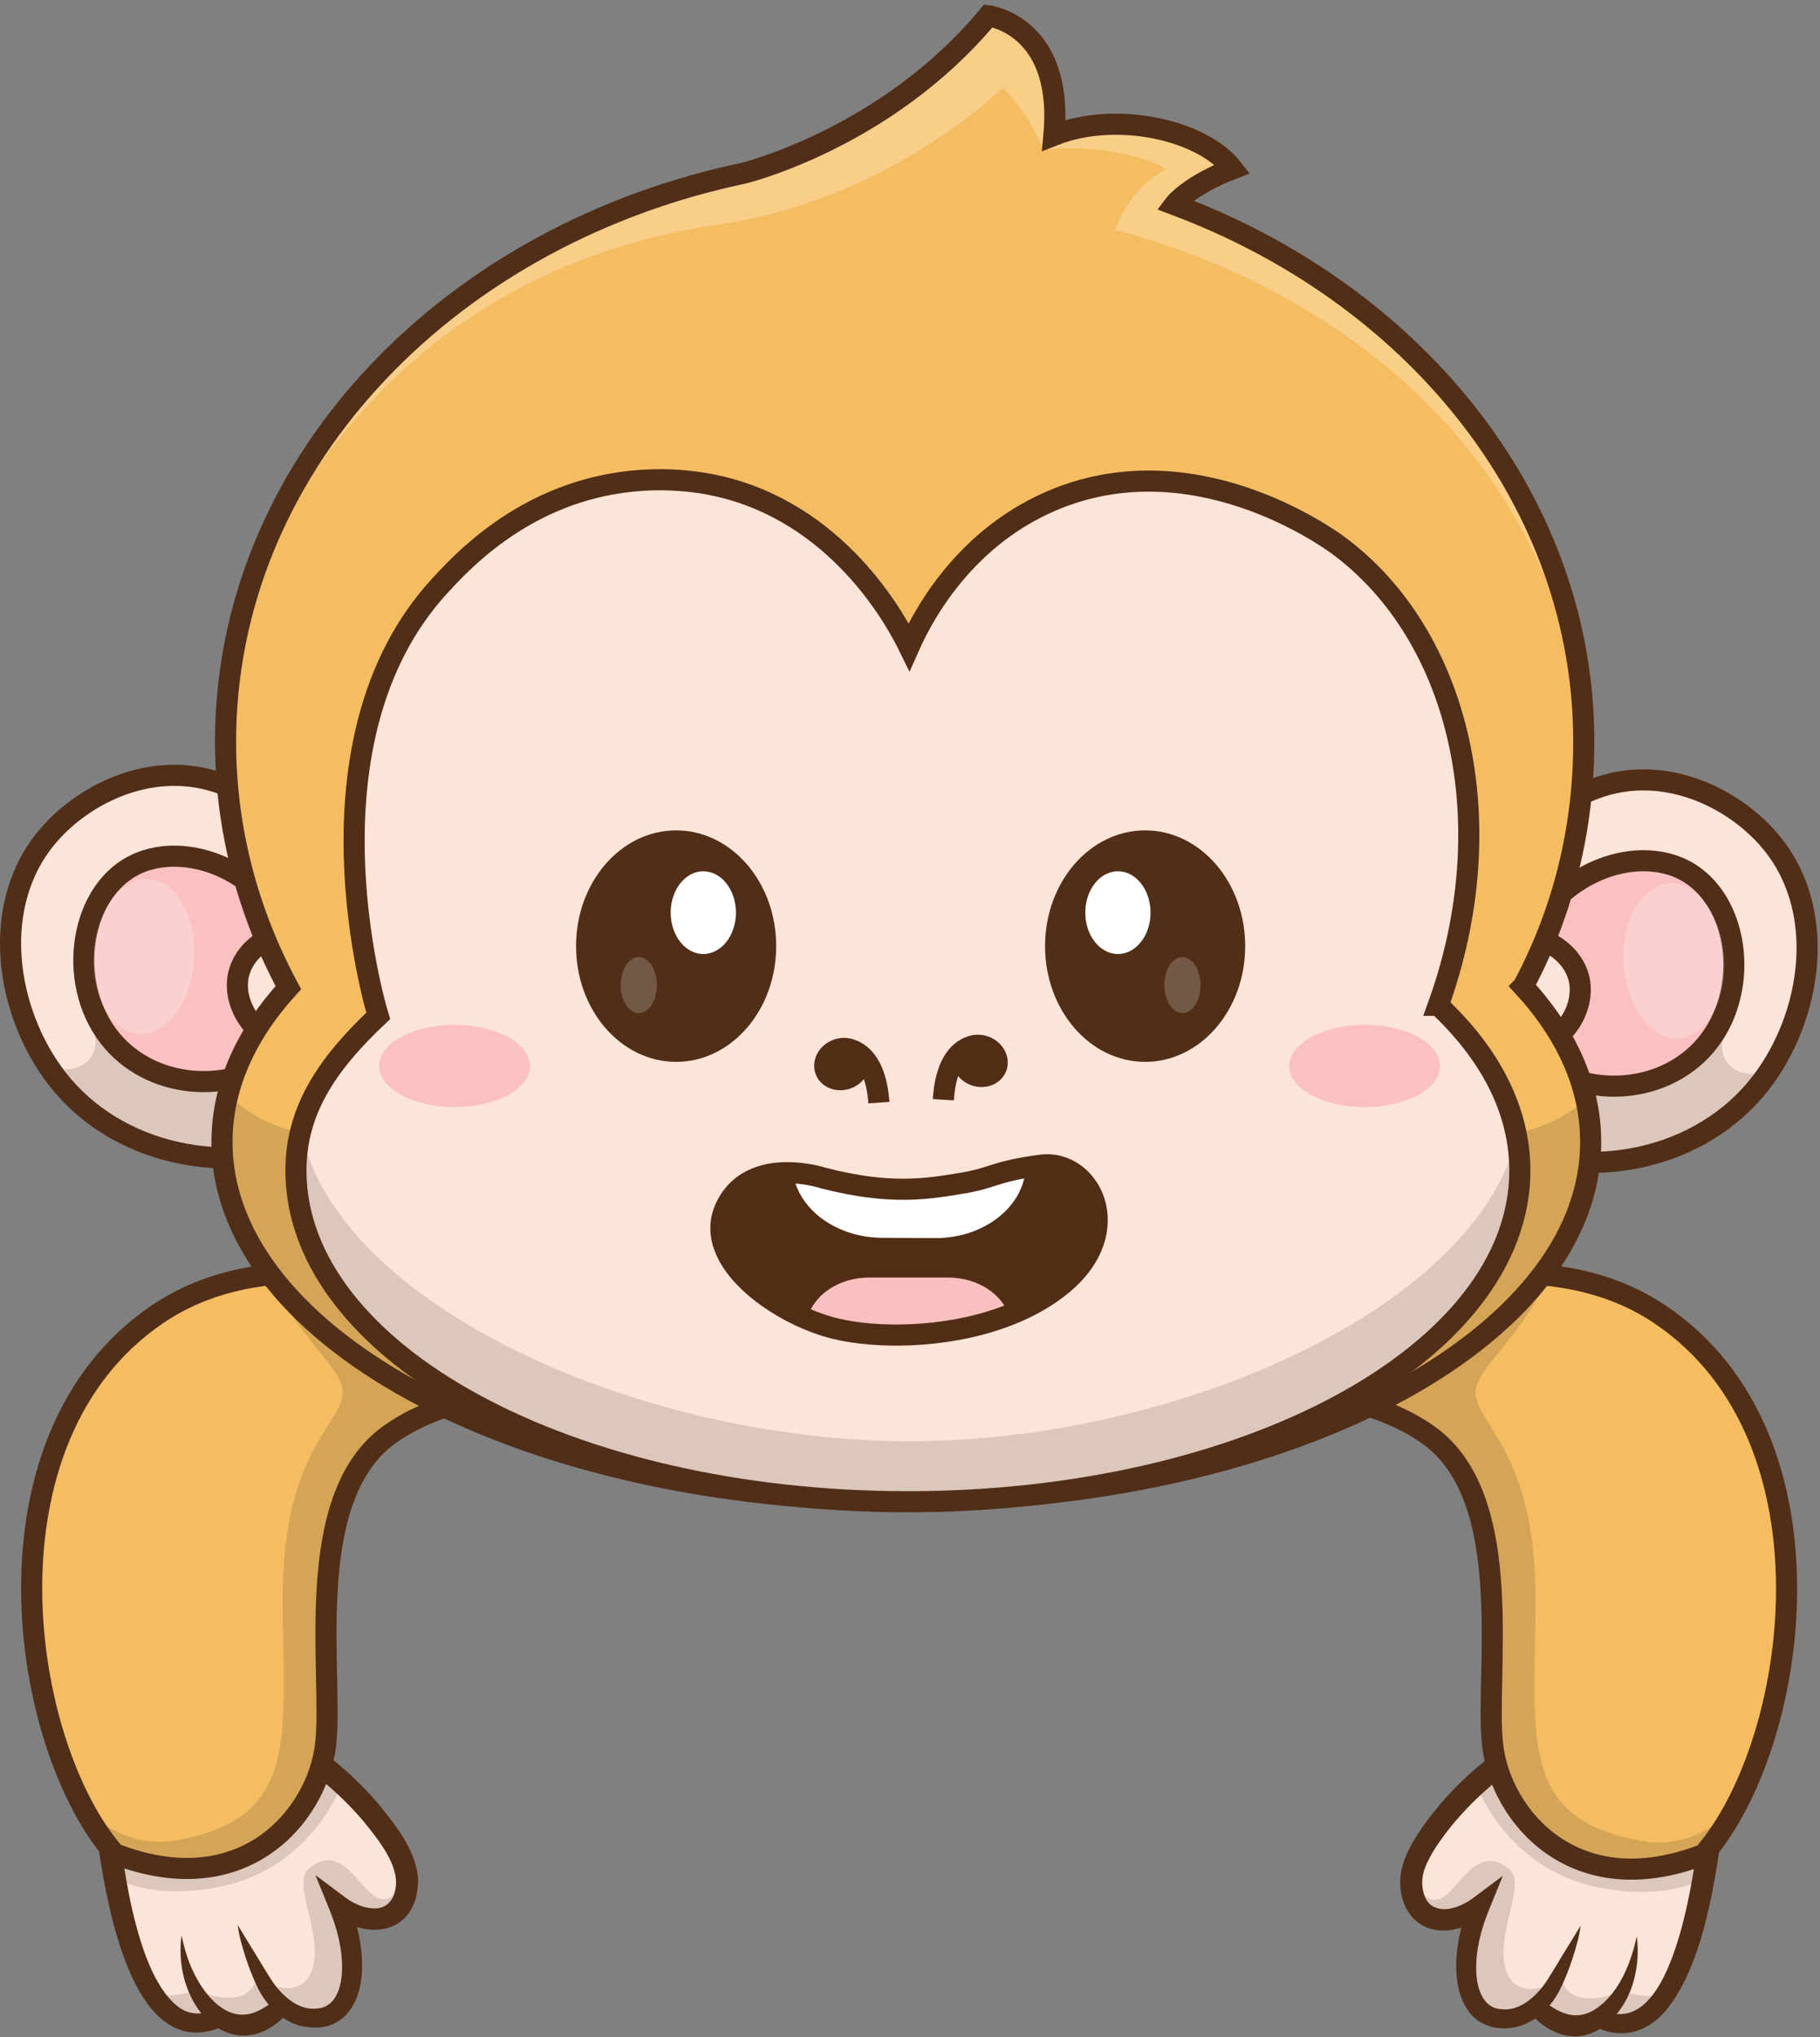 <svg width="345" height="386" viewBox="0 0 345 386" fill="none" xmlns="http://www.w3.org/2000/svg">
<rect x="0" y="0" width="345" height="386" fill="#808080" stroke="none"/>
<path d="M326.511 331.357C324.453 338.088 323.326 347.594 321.723 356.618C319.045 371.732 315.029 385.503 303.061 382.622C298.287 384.95 293.93 383.457 291.901 380.403C288.293 382.992 284.42 383.095 281.919 381.182C280.8 380.326 280.28 379.268 279.723 378.069C279.317 377.199 277.55 373.146 278.927 367.24C280.184 361.844 283.158 358.813 282.594 358.337C281.801 357.667 277.065 364.639 273.058 363.66C269.978 362.908 267.758 357.564 268.216 353.076C268.765 347.706 272.846 346.45 279.479 337.48C280.051 336.707 281.655 335.04 283.939 333.024C285.069 332.024 286.173 331.436 287.286 331.148C292.726 329.746 300.486 334.117 307.087 335.504C311.241 336.377 317.612 336.345 326.509 331.357H326.511Z" fill="#FCE5D8"/>
<path opacity="0.15" d="M269.84 358.987C270.192 359.357 270.756 359.828 271.522 359.963C275.169 360.607 277.764 352.585 282.503 352.641C283.604 352.653 284.79 353.091 286.073 354.155C289.611 357.091 283.102 366.814 285.568 373.557C287.148 377.869 291.666 377.631 295.994 374.824C296.837 379.104 302.092 379.665 306.866 377.334C309.083 377.863 313.064 378.604 314.776 378.096C312.022 381.946 308.308 383.883 303.058 382.622C298.284 384.95 293.927 383.457 291.898 380.403C288.29 382.993 284.42 383.095 281.919 381.182C280.668 380.227 280.104 379.007 279.72 378.066C277.142 371.776 281.587 366.547 279.435 363.866C278.622 362.852 276.669 361.956 271.34 363.214C270.841 361.803 270.339 360.392 269.84 358.981V358.987Z" fill="#231F20"/>
<path opacity="0.15" d="M326.512 331.357C324.453 338.088 323.326 347.594 321.723 356.618C317.586 358.27 311.855 359.207 304.148 357.873C288.651 355.192 281.948 343.502 279.479 337.483C280.985 335.81 282.506 334.293 283.939 333.027C293.002 325.014 300.246 343.441 326.512 331.357Z" fill="#231F20"/>
<path d="M293.05 379.5C296.89 382.407 300.172 382.919 303.928 379.547C307.404 376.382 309.283 371.494 310.261 366.885C310.607 369.439 310.475 372.087 309.87 374.595C308.305 381.67 301.72 388.683 294.071 384.706C292.762 384.015 291.617 383.128 290.671 382.105L293.047 379.5H293.05Z" fill="#512E18"/>
<path d="M304.512 381.149C318.487 386.411 322.066 348.746 322.815 339.852C323.018 337.353 323.185 334.828 323.279 332.353L326.259 334.473C323.37 335.587 320.346 336.307 317.287 336.663C309.758 337.524 302.198 336.536 294.926 334.623C293.446 334.223 292.028 333.803 290.571 333.279L291.079 333.403L288.716 333.121L290.163 332.786C286.614 335.081 283.249 337.659 280.195 340.557C277.174 343.426 274.373 346.668 272.104 350.136C270.556 352.641 269.247 355.036 269.676 357.843C269.89 359.098 270.277 360.127 271.141 360.906C273.472 362.708 276.922 361.35 279.185 359.692L284.881 355.439L282.207 362.008C280.756 365.586 279.737 369.486 279.831 373.325C279.893 376.449 280.924 380.529 284.641 380.726C287.671 381.061 290.228 379.039 292.113 376.84C293.117 375.609 293.892 374.254 294.741 372.884C296.217 370.397 298.135 367.37 299.609 364.901C299.374 367.011 298.739 369.036 298.105 371.053C297.433 373.078 296.693 375.033 295.733 376.961C294.708 379.045 293.229 380.826 291.349 382.246C288.346 384.521 283.977 385.147 280.598 383.163C277.318 381.144 276.205 377.046 276.059 373.463C275.891 368.984 276.945 364.648 278.539 360.536L281.561 362.852C279.602 364.339 277.271 365.486 274.588 365.762C268.842 366.35 265.38 361.985 265.415 356.53C265.483 353.361 266.916 350.445 268.536 347.864C273.463 340.251 280.213 333.976 287.782 329.082L288.443 328.656L289.23 328.75L291.593 329.029L291.846 329.058C293.208 329.561 294.65 329.981 296.062 330.364C305.346 332.753 315.525 333.785 324.665 330.396L327.786 329.238C327.563 335.469 327.108 341.718 326.309 347.882C324.847 358.24 322.483 373.131 315.551 381.238C312.325 384.903 307.876 386.337 303.258 384.45L304.509 381.152L304.512 381.149Z" fill="#512E18"/>
<path d="M328.667 342.726C326.685 346.448 324.588 349.555 322.53 351.874C316.365 355.774 305.04 354.181 297.785 350.833C290.519 347.476 284.655 340.066 283.261 333.647C280.357 312.375 294.805 266.448 245.794 263.864H217.555C239.904 252.03 270.856 237.363 296.675 241.869C306.303 243.55 315.214 247.889 322.698 256.039C347.029 282.526 339.7 322.039 328.67 342.729L328.667 342.726Z" fill="#F5BD61"/>
<path opacity="0.15" d="M328.667 342.726C326.685 346.448 324.588 349.554 322.53 351.874C316.365 355.774 305.04 354.181 297.785 350.833C290.519 347.476 284.655 340.066 283.261 333.647C280.357 312.375 294.805 266.447 245.794 263.864H217.555C239.094 252.459 268.616 238.427 293.836 241.451C286.895 255.883 278.572 259.834 279.843 264.966C281.39 271.227 291.311 276.723 291.082 304.165C290.868 329.943 288.158 344.522 310.801 348.77C318.843 350.277 324.762 346.58 328.67 342.729L328.667 342.726Z" fill="#231F20"/>
<path d="M221.862 262.862C221.862 262.862 279.902 225.573 314.77 249.129C349.639 272.685 340.904 330.846 322.941 351.389C298.367 360.906 284.611 344.061 282.976 330.931C281.34 317.801 287.747 284.204 270.926 272.03C254.106 259.855 221.859 262.862 221.859 262.862H221.862Z" stroke="#512E18" stroke-width="4" stroke-miterlimit="10"/>
<path d="M18.159 331.231C20.217 337.962 21.345 347.467 22.948 356.491C25.626 371.605 29.642 385.376 41.609 382.496C46.383 384.824 50.74 383.33 52.769 380.276C56.378 382.866 60.25 382.969 62.752 381.055C63.871 380.2 64.39 379.142 64.948 377.943C65.353 377.072 67.121 373.019 65.744 367.114C64.487 361.717 61.513 358.687 62.077 358.211C62.869 357.541 67.605 364.513 71.613 363.534C74.693 362.781 76.912 357.438 76.454 352.949C75.905 347.579 71.824 346.324 65.192 337.353C64.619 336.58 63.016 334.913 60.732 332.897C59.602 331.898 58.498 331.31 57.385 331.022C51.944 329.62 44.184 333.991 37.584 335.378C33.43 336.251 27.058 336.219 18.162 331.231H18.159Z" fill="#FCE5D8"/>
<path opacity="0.15" d="M74.831 358.861C74.478 359.231 73.915 359.701 73.148 359.836C69.502 360.48 66.906 352.459 62.168 352.514C61.067 352.526 59.88 352.964 58.597 354.028C55.059 356.965 61.569 366.688 59.102 373.431C57.523 377.743 53.004 377.505 48.676 374.698C47.834 378.977 42.578 379.539 37.804 377.208C35.587 377.737 31.606 378.478 29.895 377.969C32.648 381.82 36.363 383.757 41.612 382.496C46.386 384.824 50.743 383.331 52.772 380.277C56.381 382.866 60.25 382.969 62.752 381.055C64.003 380.1 64.566 378.88 64.951 377.94C67.529 371.65 63.084 366.42 65.236 363.74C66.049 362.726 68.001 361.829 73.331 363.087C73.83 361.676 74.332 360.266 74.831 358.855V358.861Z" fill="#231F20"/>
<path opacity="0.15" d="M18.159 331.231C20.217 337.962 21.345 347.468 22.948 356.491C27.085 358.143 32.816 359.081 40.523 357.746C56.02 355.066 62.723 343.376 65.192 337.356C63.686 335.684 62.165 334.167 60.732 332.9C51.668 324.887 44.425 343.314 18.159 331.231Z" fill="#231F20"/>
<path d="M53.999 381.978C51.991 384.109 49.252 385.691 46.154 385.735C39.325 385.576 35.223 378.533 34.433 372.537C34.245 371.279 34.184 369.939 34.243 368.666C34.251 368.028 34.342 367.387 34.41 366.758C34.701 368.002 34.98 369.219 35.37 370.397C37.035 375.888 42.261 384.227 48.873 381.061C49.807 380.632 50.714 380.041 51.624 379.377L53.999 381.981V381.978Z" fill="#512E18"/>
<path d="M41.41 384.321C28.791 389.015 23.429 372.255 21.116 362.97C18.447 351.847 17.302 340.51 16.882 329.105L20.003 330.264C29.991 333.964 41.633 332.439 51.621 329.341C52.047 329.205 52.437 329.064 52.825 328.923C53.535 328.841 55.535 328.603 56.228 328.521C62.147 332.262 67.585 336.851 72.088 342.244C75.295 346.245 79.067 351.009 79.255 356.397C79.114 366.276 69.974 368.049 63.113 362.72L66.134 360.404C67.725 364.516 68.782 368.848 68.615 373.331C68.371 380.509 64.255 385.788 56.604 383.783C53.189 382.734 50.494 379.93 48.941 376.829C47.98 374.903 47.241 372.946 46.568 370.921C45.934 368.907 45.303 366.882 45.065 364.768C46.536 367.235 48.459 370.274 49.933 372.752C50.782 374.121 51.557 375.477 52.561 376.708C54.446 378.904 57.006 380.929 60.033 380.594C63.747 380.397 64.778 376.32 64.839 373.193C64.933 369.354 63.914 365.453 62.464 361.876L59.789 355.307L65.485 359.56C66.994 360.689 68.765 361.459 70.438 361.597C73.096 361.859 74.628 360.277 74.995 357.711C75.714 353.349 71.49 348.317 68.812 345.001C64.722 340.172 59.828 336.086 54.507 332.65L55.955 332.985L53.591 333.268L54.099 333.144C44.205 336.463 33.148 338.094 22.851 335.725C21.351 335.366 19.868 334.89 18.412 334.337L21.392 332.218C21.486 334.693 21.653 337.218 21.855 339.716C22.786 350.069 25.338 374.853 34.363 380.659C36.172 381.743 38.171 381.752 40.159 381.014L41.41 384.312V384.321Z" fill="#512E18"/>
<path d="M16.004 342.6C17.985 346.321 20.082 349.428 22.14 351.747C28.306 355.648 39.63 354.055 46.885 350.707C54.152 347.35 60.015 339.94 61.41 333.52C64.314 312.248 49.865 266.321 98.877 263.737H127.116C104.766 251.904 73.814 237.236 47.995 241.742C38.368 243.424 29.457 247.762 21.973 255.913C-2.358 282.399 4.97 321.913 16.001 342.603L16.004 342.6Z" fill="#F5BD61"/>
<path opacity="0.15" d="M16.004 342.6C17.986 346.321 20.082 349.428 22.14 351.747C28.306 355.648 39.63 354.054 46.885 350.707C54.152 347.35 60.015 339.94 61.41 333.52C64.314 312.248 49.865 266.321 98.877 263.737H127.116C105.577 252.333 76.055 238.3 50.834 241.325C57.775 255.757 66.099 259.707 64.828 264.84C63.28 271.1 53.359 276.597 53.588 304.039C53.803 329.817 56.513 344.396 33.87 348.643C25.828 350.151 19.909 346.453 16.001 342.603L16.004 342.6Z" fill="#231F20"/>
<path d="M122.809 262.735C122.809 262.735 64.769 225.447 29.9 249.003C-4.968 272.559 3.766 330.719 21.729 351.262C46.304 360.78 60.059 343.935 61.695 330.804C63.33 317.674 56.924 284.078 73.744 271.903C90.565 259.728 122.812 262.735 122.812 262.735H122.809Z" stroke="#512E18" stroke-width="4" stroke-miterlimit="10"/>
<path d="M59.09 164.843C59.09 164.843 51.738 143.418 28.068 147.263C5.331 150.958 -1.304 174.719 3.995 190.915C9.562 207.934 20.214 215.744 34.557 217.795C49.539 219.941 63.841 214.13 63.841 214.13L59.093 164.837L59.09 164.843Z" fill="#FCE5D8"/>
<path opacity="0.15" d="M64.472 214.594C64.472 214.594 50.171 220.403 35.194 218.263C24.413 216.72 15.716 211.926 9.709 202.417C12.727 202.946 16.318 202.725 17.783 199.336C19.169 196.144 15.813 190.551 16.406 179.825C17.034 168.403 38.388 154.232 61.119 179.781L64.475 214.594H64.472Z" fill="#231F20"/>
<path d="M60.417 185.533C61.242 194.389 50.599 205.718 38.45 205.856C26.559 205.988 15.164 195.383 15.493 182.873C15.754 172.985 23.291 163.667 32.255 162.251C42.995 160.552 51.098 170.933 56.084 177.321C58.656 180.616 60.141 182.576 60.417 185.533Z" fill="#FAC1C0"/>
<path d="M45.024 187.776C45.024 193.361 50.5 197.89 57.253 197.89C59.058 197.89 60.77 197.567 62.311 196.988C61.375 188.593 60.685 182.406 60.192 177.961C59.252 177.767 58.266 177.667 57.253 177.667C50.5 177.667 45.024 182.194 45.024 187.779V187.776Z" fill="#FCE5D8"/>
<path d="M11.838 205.63C23.614 219.503 45.053 223.604 63.838 214.721C63.268 208.81 62.76 203.548 62.311 198.878C61.375 189.155 60.685 181.988 60.191 176.842C59.381 168.456 59.09 165.431 59.09 165.431C58.23 163.409 53.215 152.139 41.157 148.207C28.165 143.971 15.1 150.837 8.479 159.147C-2.394 172.794 1.576 193.537 11.838 205.63Z" stroke="#512E18" stroke-width="4" stroke-miterlimit="10"/>
<path d="M54.786 176.501C48.25 163.723 34.022 159.358 25.146 164.094C14.765 169.634 12.571 187.173 21.362 197.358C29.401 206.673 44.865 207.808 55.176 198.584C47.825 196.764 43.811 189.842 45.308 184.308C46.371 180.386 50.15 177.335 54.786 176.501Z" stroke="#512E18" stroke-width="4" stroke-miterlimit="10"/>
<path opacity="0.25" d="M36.782 181.834C37.279 173.73 33.427 166.897 28.177 166.574C22.926 166.251 18.266 172.559 17.768 180.664C17.27 188.768 21.123 195.6 26.373 195.924C31.624 196.247 36.284 189.939 36.782 181.834Z" fill="white"/>
<path d="M285.466 165.707C285.466 165.707 292.818 144.282 316.488 148.127C339.225 151.822 345.86 175.583 340.561 191.779C334.994 208.798 324.342 216.608 310 218.659C295.017 220.805 280.715 214.994 280.715 214.994L285.463 165.701L285.466 165.707Z" fill="#FCE5D8"/>
<path opacity="0.15" d="M280.084 215.461C280.084 215.461 294.385 221.269 309.362 219.129C320.143 217.586 328.84 212.792 334.847 203.283C331.829 203.813 328.238 203.592 326.773 200.203C325.387 197.011 328.743 191.417 328.15 180.692C327.522 169.269 306.168 155.099 283.437 180.648L280.081 215.461H280.084Z" fill="#231F20"/>
<path d="M284.136 186.397C283.311 195.253 293.954 206.581 306.103 206.72C317.994 206.852 329.389 196.247 329.06 183.737C328.799 173.849 321.262 164.531 312.298 163.114C301.558 161.415 293.455 171.797 288.469 178.184C285.897 181.479 284.412 183.44 284.136 186.397Z" fill="#FAC1C0"/>
<path d="M299.533 188.64C299.533 194.224 294.057 198.754 287.304 198.754C285.498 198.754 283.787 198.431 282.245 197.852C283.182 189.457 283.872 183.269 284.365 178.825C285.304 178.631 286.291 178.531 287.304 178.531C294.057 178.531 299.533 183.058 299.533 188.643V188.64Z" fill="#FCE5D8"/>
<path d="M332.719 206.493C320.942 220.367 299.503 224.467 280.718 215.585C281.288 209.674 281.796 204.412 282.245 199.742C283.182 190.018 283.872 182.852 284.365 177.705C285.175 169.319 285.466 166.295 285.466 166.295C286.326 164.273 291.341 153.003 303.399 149.07C316.391 144.835 329.457 151.701 336.077 160.011C346.95 173.658 342.98 194.401 332.719 206.493Z" stroke="#512E18" stroke-width="4" stroke-miterlimit="10"/>
<path d="M289.77 177.364C296.306 164.587 310.534 160.222 319.409 164.957C329.791 170.498 331.984 188.037 323.194 198.222C315.155 207.537 299.691 208.671 289.379 199.448C296.731 197.628 300.745 190.706 299.247 185.171C298.185 181.25 294.406 178.199 289.77 177.364Z" stroke="#512E18" stroke-width="4" stroke-miterlimit="10"/>
<path opacity="0.25" d="M318.193 196.762C323.443 196.439 327.296 189.607 326.798 181.502C326.3 173.397 321.64 167.089 316.389 167.413C311.139 167.736 307.287 174.568 307.784 182.673C308.282 190.778 312.942 197.086 318.193 196.762Z" fill="white"/>
<path d="M101.07 47.725C113.812 45.741 128.011 44.269 143.466 43.81C171.796 42.972 196.682 45.776 217.006 49.603C217.041 47.66 217.39 43.593 220.006 39.483C224.234 32.843 231.157 31.174 232.649 30.85C216.653 20.281 202.463 24.801 199.131 26.63C200.314 13.932 198.162 6.398 188.059 4.138C168.925 23.831 149.791 29.642 126.358 36.529C119.479 38.143 101.07 47.722 101.07 47.722V47.725Z" fill="#F5BD61"/>
<path d="M288.739 186.9C296.3 172.791 300.222 157.08 300.222 140.523C300.222 95.61 269.194 56.937 224.584 39.524C223.932 39.272 223.277 39.022 222.622 38.775C222.622 38.775 225.32 35.177 233.653 31.991C227.866 24.566 211.571 20.956 199.777 25.627C201.703 4.755 187.354 3 187.354 3C167.953 26.338 140.839 32.849 140.839 32.849C140.234 32.975 139.632 33.108 139.033 33.24C83.647 45.626 42.754 88.961 42.754 140.523C42.754 157.174 47.02 172.967 54.66 187.138C46.597 196 42.081 205.92 42.081 216.393C42.081 253.961 100.16 284.418 171.805 284.418C243.451 284.418 301.529 253.964 301.529 216.393C301.529 205.826 296.934 195.824 288.736 186.903L288.739 186.9Z" fill="#F5BD61"/>
<path opacity="0.25" d="M45.655 116.961C45.655 116.961 64.029 52.866 136.379 42.519C168.534 37.919 190.067 16.65 190.067 16.65C195.235 21.535 197.742 28.32 197.742 28.32C213.518 27.067 221.078 32.014 221.078 32.014C213.755 35.888 211.374 43.578 211.374 43.578C233.163 49.121 285.424 69.3 298.968 128.148C290.792 91.689 282.019 67.421 222.622 38.778C226.046 34.307 233.653 31.994 233.653 31.994C219.222 20.292 204.128 23.781 199.777 25.63C199.624 10.833 197.484 7.433 187.355 3.003C166.553 26.953 144.153 32.382 132.08 35.009C120.007 37.637 89.208 50.265 70.312 71.19C51.415 92.115 45.658 116.964 45.658 116.964L45.655 116.961Z" fill="white"/>
<path opacity="0.15" d="M301.954 221.975C298.322 244.032 268.513 278.022 172.442 283.719H172.422C76.351 278.025 46.544 244.035 42.912 221.975C42.046 216.687 42.193 211.784 43.238 207.343C54.607 219.036 78.039 221.934 172.392 194.189C266.924 221.981 290.266 219.021 301.611 207.278C302.671 211.731 302.826 216.667 301.951 221.975H301.954Z" fill="#231F20"/>
<path d="M288.739 186.9C296.3 172.791 300.222 157.08 300.222 140.523C300.222 95.61 269.194 56.937 224.584 39.524C223.932 39.272 223.277 39.022 222.622 38.775C222.622 38.775 225.32 35.177 233.653 31.991C227.866 24.566 211.571 20.956 199.777 25.627C201.703 4.755 187.354 3 187.354 3C167.953 26.338 140.839 32.849 140.839 32.849C140.234 32.975 139.632 33.108 139.033 33.24C83.647 45.626 42.754 88.961 42.754 140.523C42.754 157.174 47.02 172.967 54.66 187.138C46.597 196 42.081 205.92 42.081 216.393C42.081 253.961 100.16 284.418 171.805 284.418C243.451 284.418 301.529 253.964 301.529 216.393C301.529 205.826 296.934 195.824 288.736 186.903L288.739 186.9Z" stroke="#512E18" stroke-width="4" stroke-miterlimit="10"/>
<path d="M272.6 190.242C282.436 199.46 288.061 210.159 288.061 221.566C288.061 256.221 236.125 284.316 172.061 284.316C107.996 284.316 56.057 256.221 56.057 221.566C56.057 210.197 61.879 201.447 71.65 192.252C70.943 189.948 56.401 140.144 83.23 110.865C87.264 106.462 98.034 94.71 115.797 91.483C126.669 89.508 135.31 91.606 137.882 92.303C160.037 98.285 170.355 118.399 172.278 122.326C174.415 117.517 181.893 102.329 198.849 94.854C225.685 83.024 251.437 101.456 253.706 103.137C276.696 120.171 285.093 155.611 272.597 190.242H272.6Z" fill="#FCE5D8"/>
<path opacity="0.15" d="M172.43 285.738H172.401C117.744 285.732 55.162 256.165 56.333 219.141C56.389 217.325 56.618 215.611 56.973 213.989C63.676 247.433 121.475 273.099 172.401 273.105H172.43C223.353 273.099 281.152 247.433 287.858 213.989C288.214 215.611 288.443 217.328 288.498 219.141C289.673 256.165 227.088 285.732 172.43 285.738Z" fill="#231F20"/>
<path d="M272.641 190.489C282.476 199.707 288.102 210.406 288.102 221.814C288.102 256.468 236.166 284.563 172.102 284.563C108.037 284.563 56.098 256.468 56.098 221.814C56.098 210.444 61.92 201.694 71.692 192.5C70.984 190.195 56.442 140.391 83.271 111.112C87.305 106.709 98.075 94.957 115.838 91.73C126.71 89.755 135.351 91.853 137.923 92.55C160.078 98.532 170.396 118.646 172.319 122.573C174.456 117.764 181.934 102.576 198.89 95.102C225.726 83.271 251.478 101.703 253.747 103.385C276.737 120.418 285.134 155.858 272.638 190.489H272.641Z" stroke="#512E18" stroke-width="4" stroke-miterlimit="10"/>
<path d="M161.465 206.16C164.209 205.045 165.61 202.112 164.595 199.609C163.579 197.106 160.532 195.981 157.789 197.096C155.046 198.212 153.645 201.145 154.66 203.647C155.675 206.15 158.722 207.275 161.465 206.16Z" fill="#512D16"/>
<path d="M160.396 198.754C160.396 198.754 165.868 198.68 166.605 208.936" stroke="#512D16" stroke-width="4" stroke-miterlimit="10"/>
<path d="M190.718 202.997C191.71 200.485 190.282 197.565 187.529 196.476C184.775 195.386 181.739 196.539 180.747 199.051C179.755 201.563 181.183 204.483 183.936 205.573C186.69 206.663 189.726 205.51 190.718 202.997Z" fill="#512D16"/>
<path d="M184.932 198.143C184.932 198.143 179.459 198.122 178.819 208.381" stroke="#512D16" stroke-width="4" stroke-miterlimit="10"/>
<path d="M86.172 209.783C94.067 209.783 100.468 206.291 100.468 201.985C100.468 197.678 94.067 194.187 86.172 194.187C78.277 194.187 71.876 197.676 71.876 201.985C71.876 206.294 78.277 209.783 86.172 209.783Z" fill="#FAC1C0"/>
<path d="M258.692 209.783C266.587 209.783 272.99 206.291 272.99 201.985C272.99 197.678 266.59 194.187 258.692 194.187C250.794 194.187 244.396 197.676 244.396 201.985C244.396 206.294 250.797 209.783 258.692 209.783Z" fill="#FAC1C0"/>
<path d="M128.167 201.209C138.642 201.209 147.136 191.391 147.136 179.278C147.136 167.165 138.642 157.348 128.167 157.348C117.691 157.348 109.197 167.165 109.197 179.278C109.197 191.391 117.691 201.209 128.167 201.209Z" fill="#512E18"/>
<path d="M133.32 180.774C136.737 180.774 139.506 177.265 139.506 172.935C139.506 168.605 136.737 165.096 133.32 165.096C129.902 165.096 127.133 168.605 127.133 172.935C127.133 177.265 129.902 180.774 133.32 180.774Z" fill="white"/>
<g opacity="0.2">
<path d="M121.094 191.973C122.985 191.973 124.52 189.598 124.52 186.668C124.52 183.737 122.988 181.362 121.094 181.362C119.2 181.362 117.667 183.737 117.667 186.668C117.667 189.598 119.2 191.973 121.094 191.973Z" fill="white"/>
</g>
<path d="M217.07 201.209C227.546 201.209 236.04 191.391 236.04 179.278C236.04 167.165 227.546 157.348 217.07 157.348C206.595 157.348 198.101 167.165 198.101 179.278C198.101 191.391 206.595 201.209 217.07 201.209Z" fill="#512E18"/>
<path d="M211.915 180.774C215.332 180.774 218.101 177.265 218.101 172.935C218.101 168.605 215.332 165.096 211.915 165.096C208.497 165.096 205.729 168.605 205.729 172.935C205.729 177.265 208.497 180.774 211.915 180.774Z" fill="white"/>
<g opacity="0.2">
<path d="M224.143 191.973C226.034 191.973 227.57 189.598 227.57 186.668C227.57 183.737 226.037 181.362 224.143 181.362C222.249 181.362 220.717 183.737 220.717 186.668C220.717 189.598 222.249 191.973 224.143 191.973Z" fill="white"/>
</g>
<path d="M201.057 243.847C197.772 246.474 193.89 248.45 189.762 249.878C184.189 251.806 178.162 252.732 172.536 252.917C166.285 253.126 160.525 252.415 156.429 251.139C154.838 250.642 153.185 249.987 151.535 249.199C143.346 245.272 135.38 238.03 136.705 230.734C136.875 229.8 137.198 228.859 137.694 227.93C140.495 222.666 145.736 221.658 149.923 221.831C153.408 221.972 156.162 222.93 156.162 222.93C162.471 224.691 167.392 225.299 171.529 225.349C175.736 225.402 179.133 224.882 182.36 224.412C187.824 223.618 188.332 222.642 194.09 221.71C195.07 221.552 196.207 221.396 197.545 221.24C201.955 220.732 205.854 223.586 207.323 227.81C207.328 227.824 207.331 227.836 207.334 227.848C208.902 232.424 207.622 238.597 201.06 243.844L201.057 243.847Z" fill="#512D16"/>
<path d="M194.451 221.219C194.084 228.7 186.497 234.655 177.242 234.605L167.233 234.552C158.487 234.502 151.314 229.135 150.301 222.236C153.519 222.389 155.997 223.203 155.997 223.203C162.492 224.888 167.504 225.396 171.696 225.349C175.78 225.308 179.086 224.738 182.231 224.223C187.795 223.312 188.17 222.304 194.289 221.246C194.342 221.237 194.398 221.228 194.451 221.219Z" fill="white"/>
<path d="M191.462 249.881C185.889 251.809 179.862 252.735 174.236 252.92C168.17 253.188 162.574 252.576 158.546 251.407C156.808 250.898 154.987 250.207 153.185 249.355C153.202 249.305 153.22 249.252 153.234 249.202C153.798 247.568 154.87 246.107 156.297 244.94C158.467 243.174 161.461 242.08 164.764 242.08H179.729C185.443 242.08 190.22 245.343 191.412 249.708C191.43 249.766 191.447 249.822 191.459 249.881H191.462Z" fill="#FAC0C0"/>
<path d="M201.439 243.326C198.473 245.801 194.988 247.735 191.254 249.193C190.887 249.337 190.517 249.475 190.147 249.61C190.059 249.643 189.97 249.675 189.882 249.705C184.324 251.686 178.308 252.676 172.704 252.92C172.028 252.95 171.362 252.967 170.701 252.976C165.41 253.044 160.592 252.447 157.013 251.404C155.272 250.898 153.455 250.204 151.649 249.355C151.543 249.305 151.432 249.255 151.323 249.202C143.067 245.231 135.219 238.05 136.872 230.737C137.039 229.999 137.301 229.264 137.671 228.527C140.419 223.039 145.886 222.048 150.14 222.228C150.196 222.231 150.249 222.233 150.301 222.236C153.519 222.389 155.997 223.203 155.997 223.203C162.492 224.888 167.504 225.396 171.696 225.349C175.781 225.308 179.087 224.738 182.231 224.223C187.795 223.312 188.171 222.304 194.289 221.246C194.342 221.237 194.398 221.228 194.451 221.219C195.294 221.075 196.245 220.931 197.328 220.787C201.938 220.17 206.084 223.265 207.49 227.809C207.496 227.824 207.499 227.836 207.499 227.851C208.867 232.327 207.569 238.206 201.439 243.326Z" stroke="#512D16" stroke-width="4" stroke-miterlimit="10"/>
</svg>
